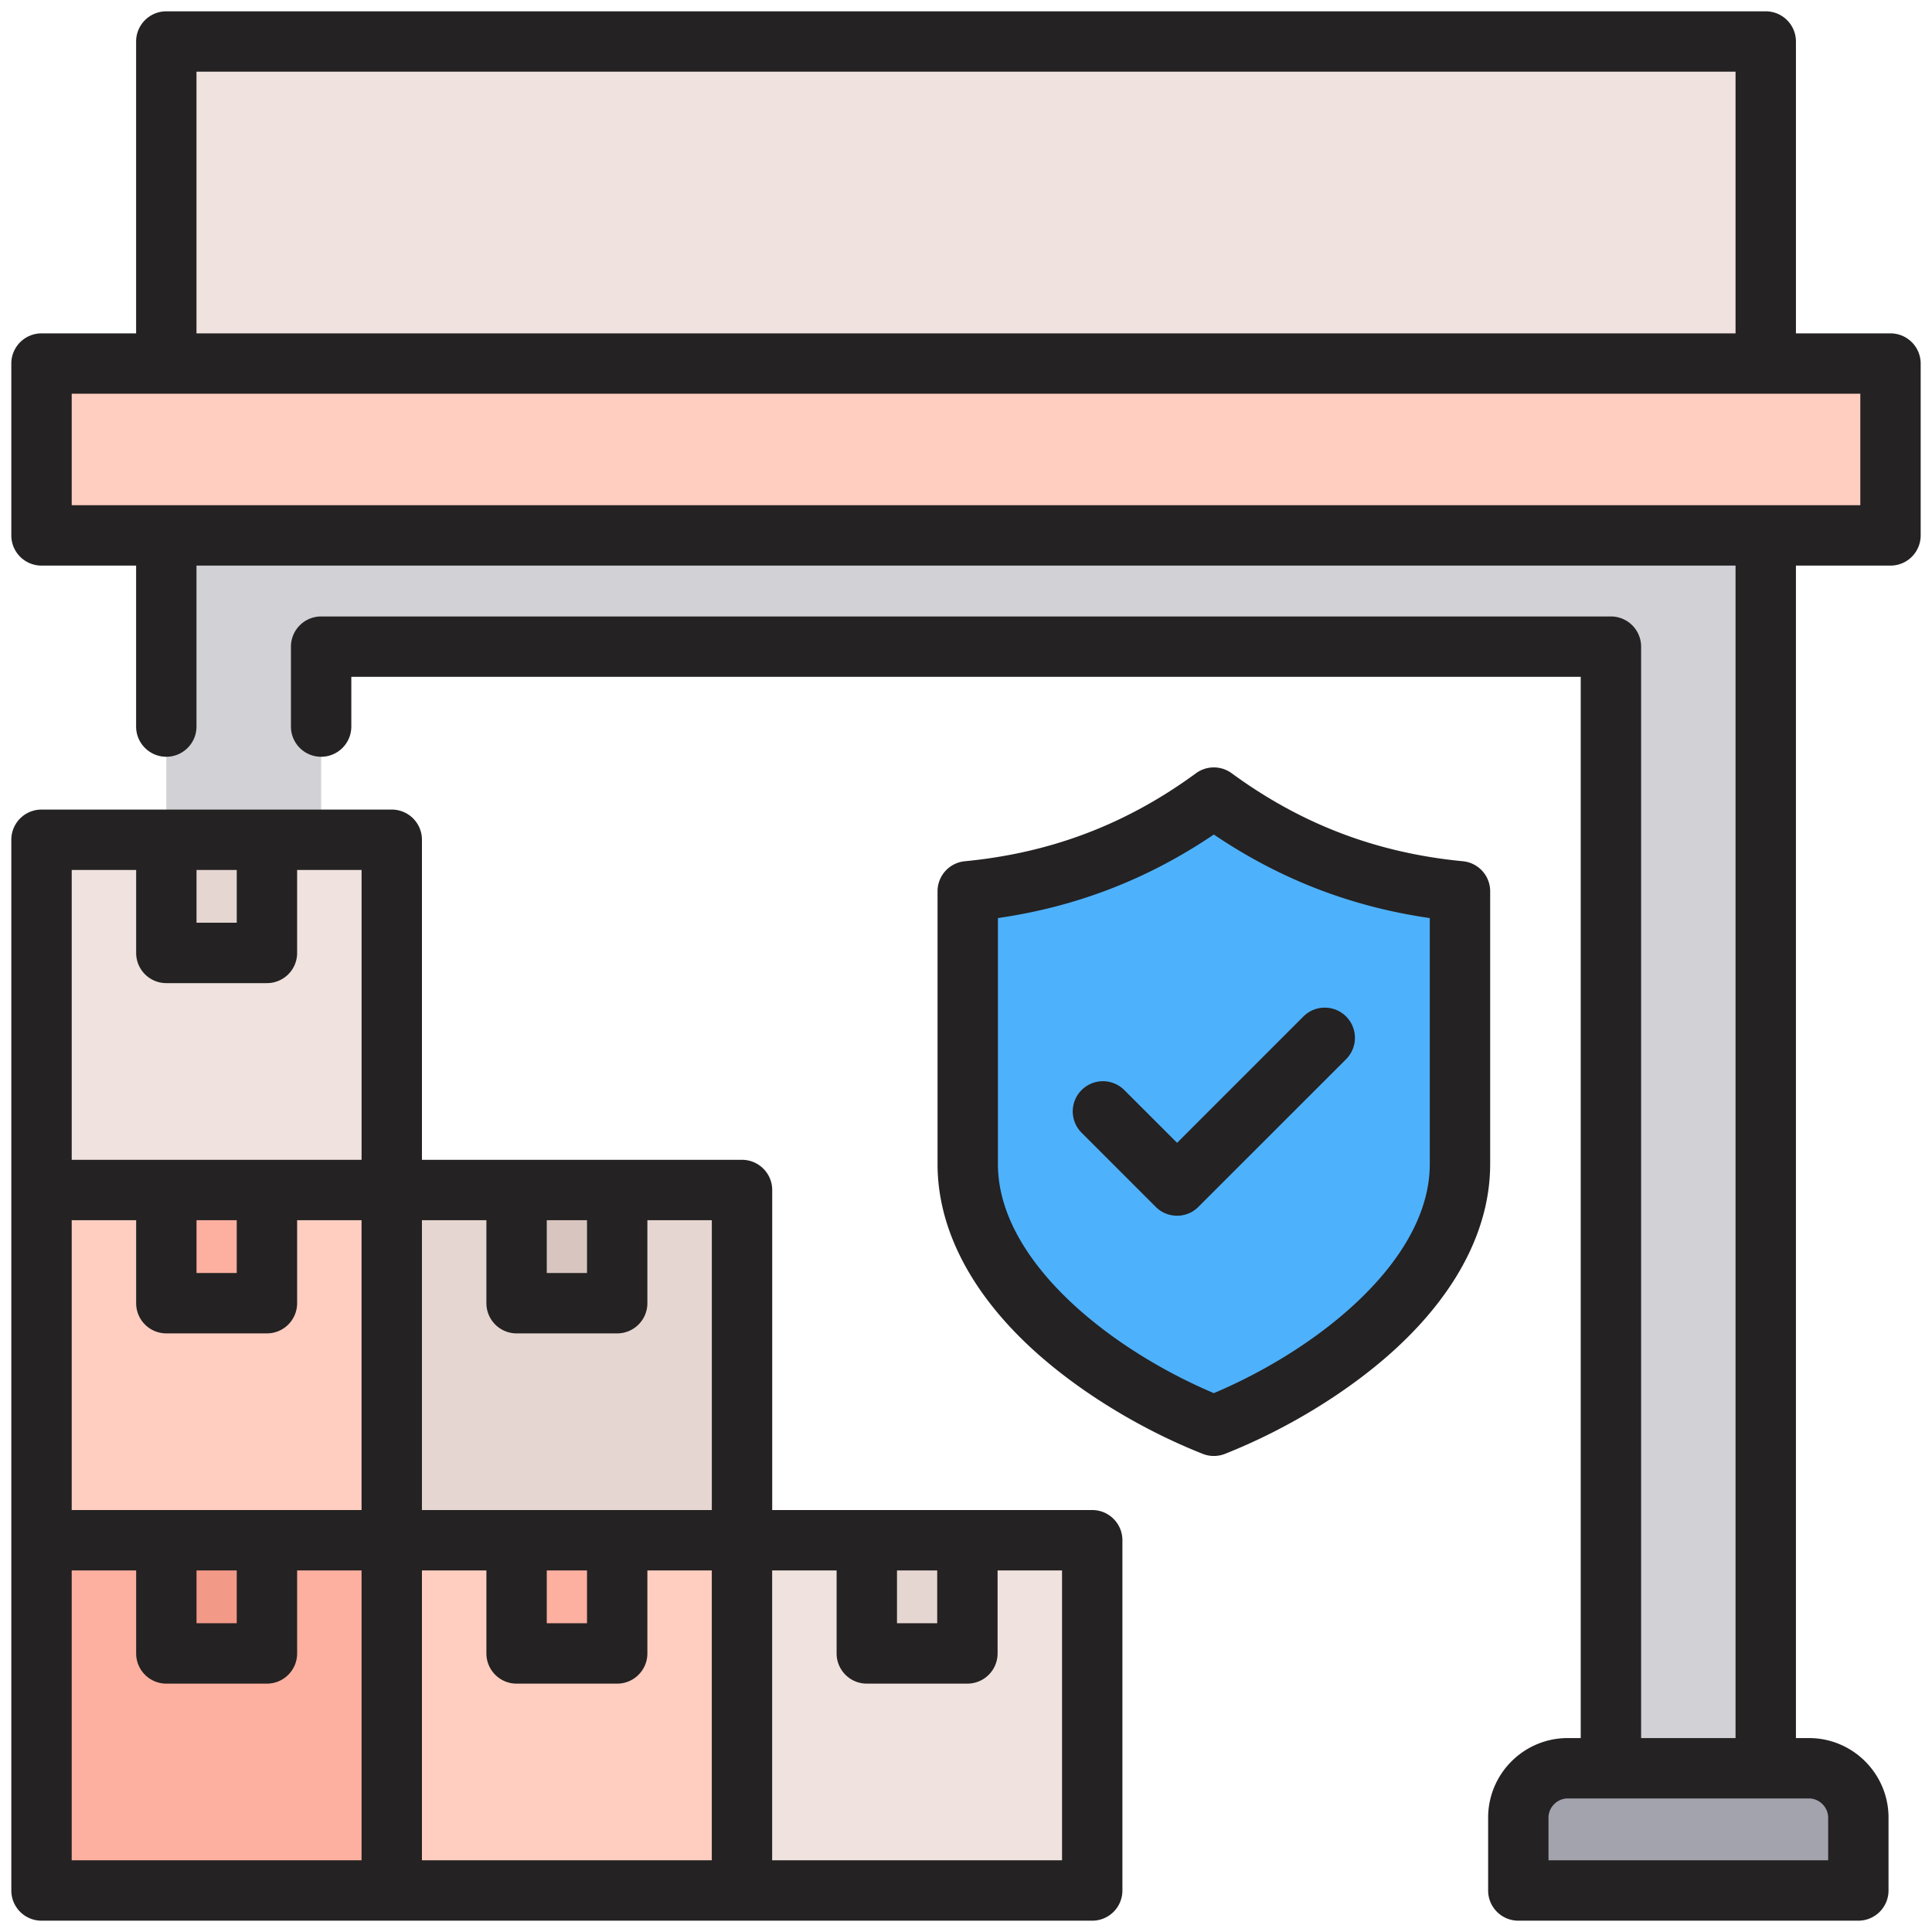 <svg xmlns="http://www.w3.org/2000/svg" version="1.1" xmlns:xlink="http://www.w3.org/1999/xlink" width="512" height="512" x="0" y="0" viewBox="0 0 512 512" style="enable-background:new 0 0 512 512" xml:space="preserve"><g><path fill="#ffcec0" d="M11.007 96.344h490v45.545h-490z" opacity="1" data-original="#ffcec0"></path><path fill="#d1d1d6" fill-rule="evenodd" d="M44.077 141.889H467.94v326.722h-41.027V171.369H85.106V413.95H44.077z" opacity="1" data-original="#d1d1d6"></path><path fill="#a3a3ad" fill-rule="evenodd" d="M402.37 500.996h90.111v-19.304c0-7.195-5.886-13.081-13.081-13.081h-63.949c-7.195 0-13.081 5.887-13.081 13.081z" opacity="1" data-original="#a3a3ad"></path><path fill="#f0e3df" d="M44.077 10.996h423.862v85.348H44.077z" opacity="1" data-original="#f0e3df"></path><path fill="#fdb0a0" d="M11.007 408.18h92.816v92.816H11.007z" opacity="1" data-original="#fdb0a0"></path><path fill="#f29988" d="M44.085 408.18h26.659v29.991H44.085z" opacity="1" data-original="#f29988"></path><path fill="#ffcec0" d="M103.822 408.18h92.816v92.816h-92.816z" opacity="1" data-original="#ffcec0"></path><path fill="#fdb0a0" d="M136.901 408.18h26.66v29.991h-26.66z" opacity="1" data-original="#fdb0a0"></path><path fill="#f0e3df" d="M196.638 408.18h92.816v92.816h-92.816z" opacity="1" data-original="#f0e3df"></path><path fill="#e6d6d1" d="M229.716 408.18h26.66v29.991h-26.66z" opacity="1" data-original="#e6d6d1"></path><path fill="#ffcec0" d="M11.007 315.364h92.816v92.816H11.007z" opacity="1" data-original="#ffcec0"></path><path fill="#fdb0a0" d="M44.085 315.364h26.66v29.991h-26.66z" opacity="1" data-original="#fdb0a0"></path><path fill="#e6d6d1" d="M103.823 315.364h92.816v92.816h-92.816z" opacity="1" data-original="#e6d6d1"></path><path fill="#d9c5bf" d="M136.901 315.364h26.66v29.991h-26.66z" opacity="1" data-original="#d9c5bf"></path><path fill="#f0e3df" d="M11.007 222.549h92.816v92.816H11.007z" opacity="1" data-original="#f0e3df"></path><path fill="#e6d6d1" d="M44.085 222.549h26.659v29.991H44.085z" opacity="1" data-original="#e6d6d1"></path><g fill-rule="evenodd"><path fill="#4eb1fc" d="M321.688 377.844c28.111-11.127 65.225-36.856 65.225-69.351v-72.296c-24.17-2.317-45.508-10.371-65.225-24.827-19.717 14.456-41.055 22.511-65.225 24.827v72.296c0 32.496 37.114 58.225 65.225 69.351z" opacity="1" data-original="#4eb1fc"></path><path fill="#242222" d="m311.94 302.861 33.48-33.484c3.118-3.118 8.191-3.118 11.309 0a8.013 8.013 0 0 1 0 11.323l-39.139 39.13c-1.561 1.571-3.599 2.349-5.65 2.349s-4.103-.778-5.659-2.349l-19.643-19.643c-3.127-3.118-3.127-8.187 0-11.309a7.995 7.995 0 0 1 11.314 0zm66.968 5.636v-65.201c-20.897-3.017-39.72-10.307-57.229-22.138-17.5 11.831-36.328 19.121-57.22 22.138v65.201c0 25.293 29.121 48.8 57.22 60.7 28.113-11.9 57.229-35.407 57.229-60.7zm16.003-72.298a7.996 7.996 0 0 0-7.239-7.962c-22.802-2.189-42.843-9.817-61.263-23.32a8.013 8.013 0 0 0-9.46 0c-18.406 13.503-38.447 21.131-61.25 23.32a7.996 7.996 0 0 0-7.239 7.962v72.298c0 16.79 8.512 33.58 24.62 48.553 12.12 11.259 28.759 21.548 45.659 28.237.952.371 1.941.563 2.94.563s2.001-.192 2.953-.563c16.886-6.69 33.53-16.978 45.65-28.237 16.108-14.973 24.629-31.763 24.629-48.553zM281.45 492.997h-76.822v-76.818h17.083v21.996c0 4.414 3.581 8.004 7.999 8.004h26.657a8.007 8.007 0 0 0 8.004-8.004v-21.996h17.079zM19.003 416.18h17.079v21.996c0 4.414 3.58 8.004 7.999 8.004h26.662c4.418 0 7.999-3.59 7.999-8.004V416.18h17.079v76.818H19.003zm0-185.631h17.079v21.992a7.997 7.997 0 0 0 7.999 7.999h26.662a7.998 7.998 0 0 0 7.999-7.999v-21.992h17.079v76.817H19.003zm33.077 0v13.988h10.659v-13.988zm92.82 92.82h10.664v13.988H144.9zm43.741 76.808v-76.808h-17.079v21.992c0 4.418-3.59 7.999-7.999 7.999h-26.662a7.999 7.999 0 0 1-7.999-7.999v-21.992h-17.083v76.808zm-76.822 16.003h17.083v21.996c0 4.414 3.581 8.004 7.999 8.004h26.662c4.409 0 7.999-3.59 7.999-8.004V416.18h17.07v76.818h-76.813zm33.081 0v13.997h10.664V416.18zm-92.82-92.811h10.659v13.988H52.08zm-33.077 0v76.808H95.82v-76.808H78.741v21.992a7.999 7.999 0 0 1-7.999 7.999H44.08a7.998 7.998 0 0 1-7.999-7.999v-21.992H19.002zM52.08 416.18v13.997h10.659V416.18zm185.631 0v13.997h10.659V416.18zm51.74-16.003h-84.807V315.37c0-4.423-3.594-8.004-8.004-8.004h-84.821V222.55a7.997 7.997 0 0 0-7.999-8.004H10.999A8 8 0 0 0 3 222.55v278.446A8 8 0 0 0 10.999 509H289.45a7.997 7.997 0 0 0 7.999-8.004V408.18c0-4.414-3.576-8.004-7.999-8.004zm203.552-266.29h-474v-29.542h473.999v29.542zM52.07 18.998h407.868v69.349H52.07zm432.41 462.69v11.309h-74.111v-11.309c0-2.752 2.321-5.078 5.082-5.078h63.951c2.747 0 5.078 2.326 5.078 5.078zM501 88.347h-25.059V10.999c0-4.419-3.59-7.999-8.004-7.999H44.071c-4.409 0-7.999 3.58-7.999 7.999v77.348H10.999A8 8 0 0 0 3 96.351v45.535a8 8 0 0 0 7.999 8.004h25.073v42.66c0 4.419 3.59 7.999 7.999 7.999s7.999-3.58 7.999-7.999v-42.66h407.868v310.717h-25.027V171.369a7.998 7.998 0 0 0-8.004-7.999H85.101a7.999 7.999 0 0 0-7.999 7.999v21.181c0 4.419 3.581 7.999 7.999 7.999s7.999-3.58 7.999-7.999v-13.182h325.808v281.239h-3.457c-11.63 0-21.08 9.46-21.08 21.081v19.308A7.997 7.997 0 0 0 402.37 509h90.109a8 8 0 0 0 7.999-8.004v-19.308c0-11.621-9.46-21.081-21.076-21.081h-3.462V149.89h25.059a8 8 0 0 0 7.999-8.004V96.351a8 8 0 0 0-7.999-8.004z" opacity="1" data-original="#242222"></path></g></g></svg>